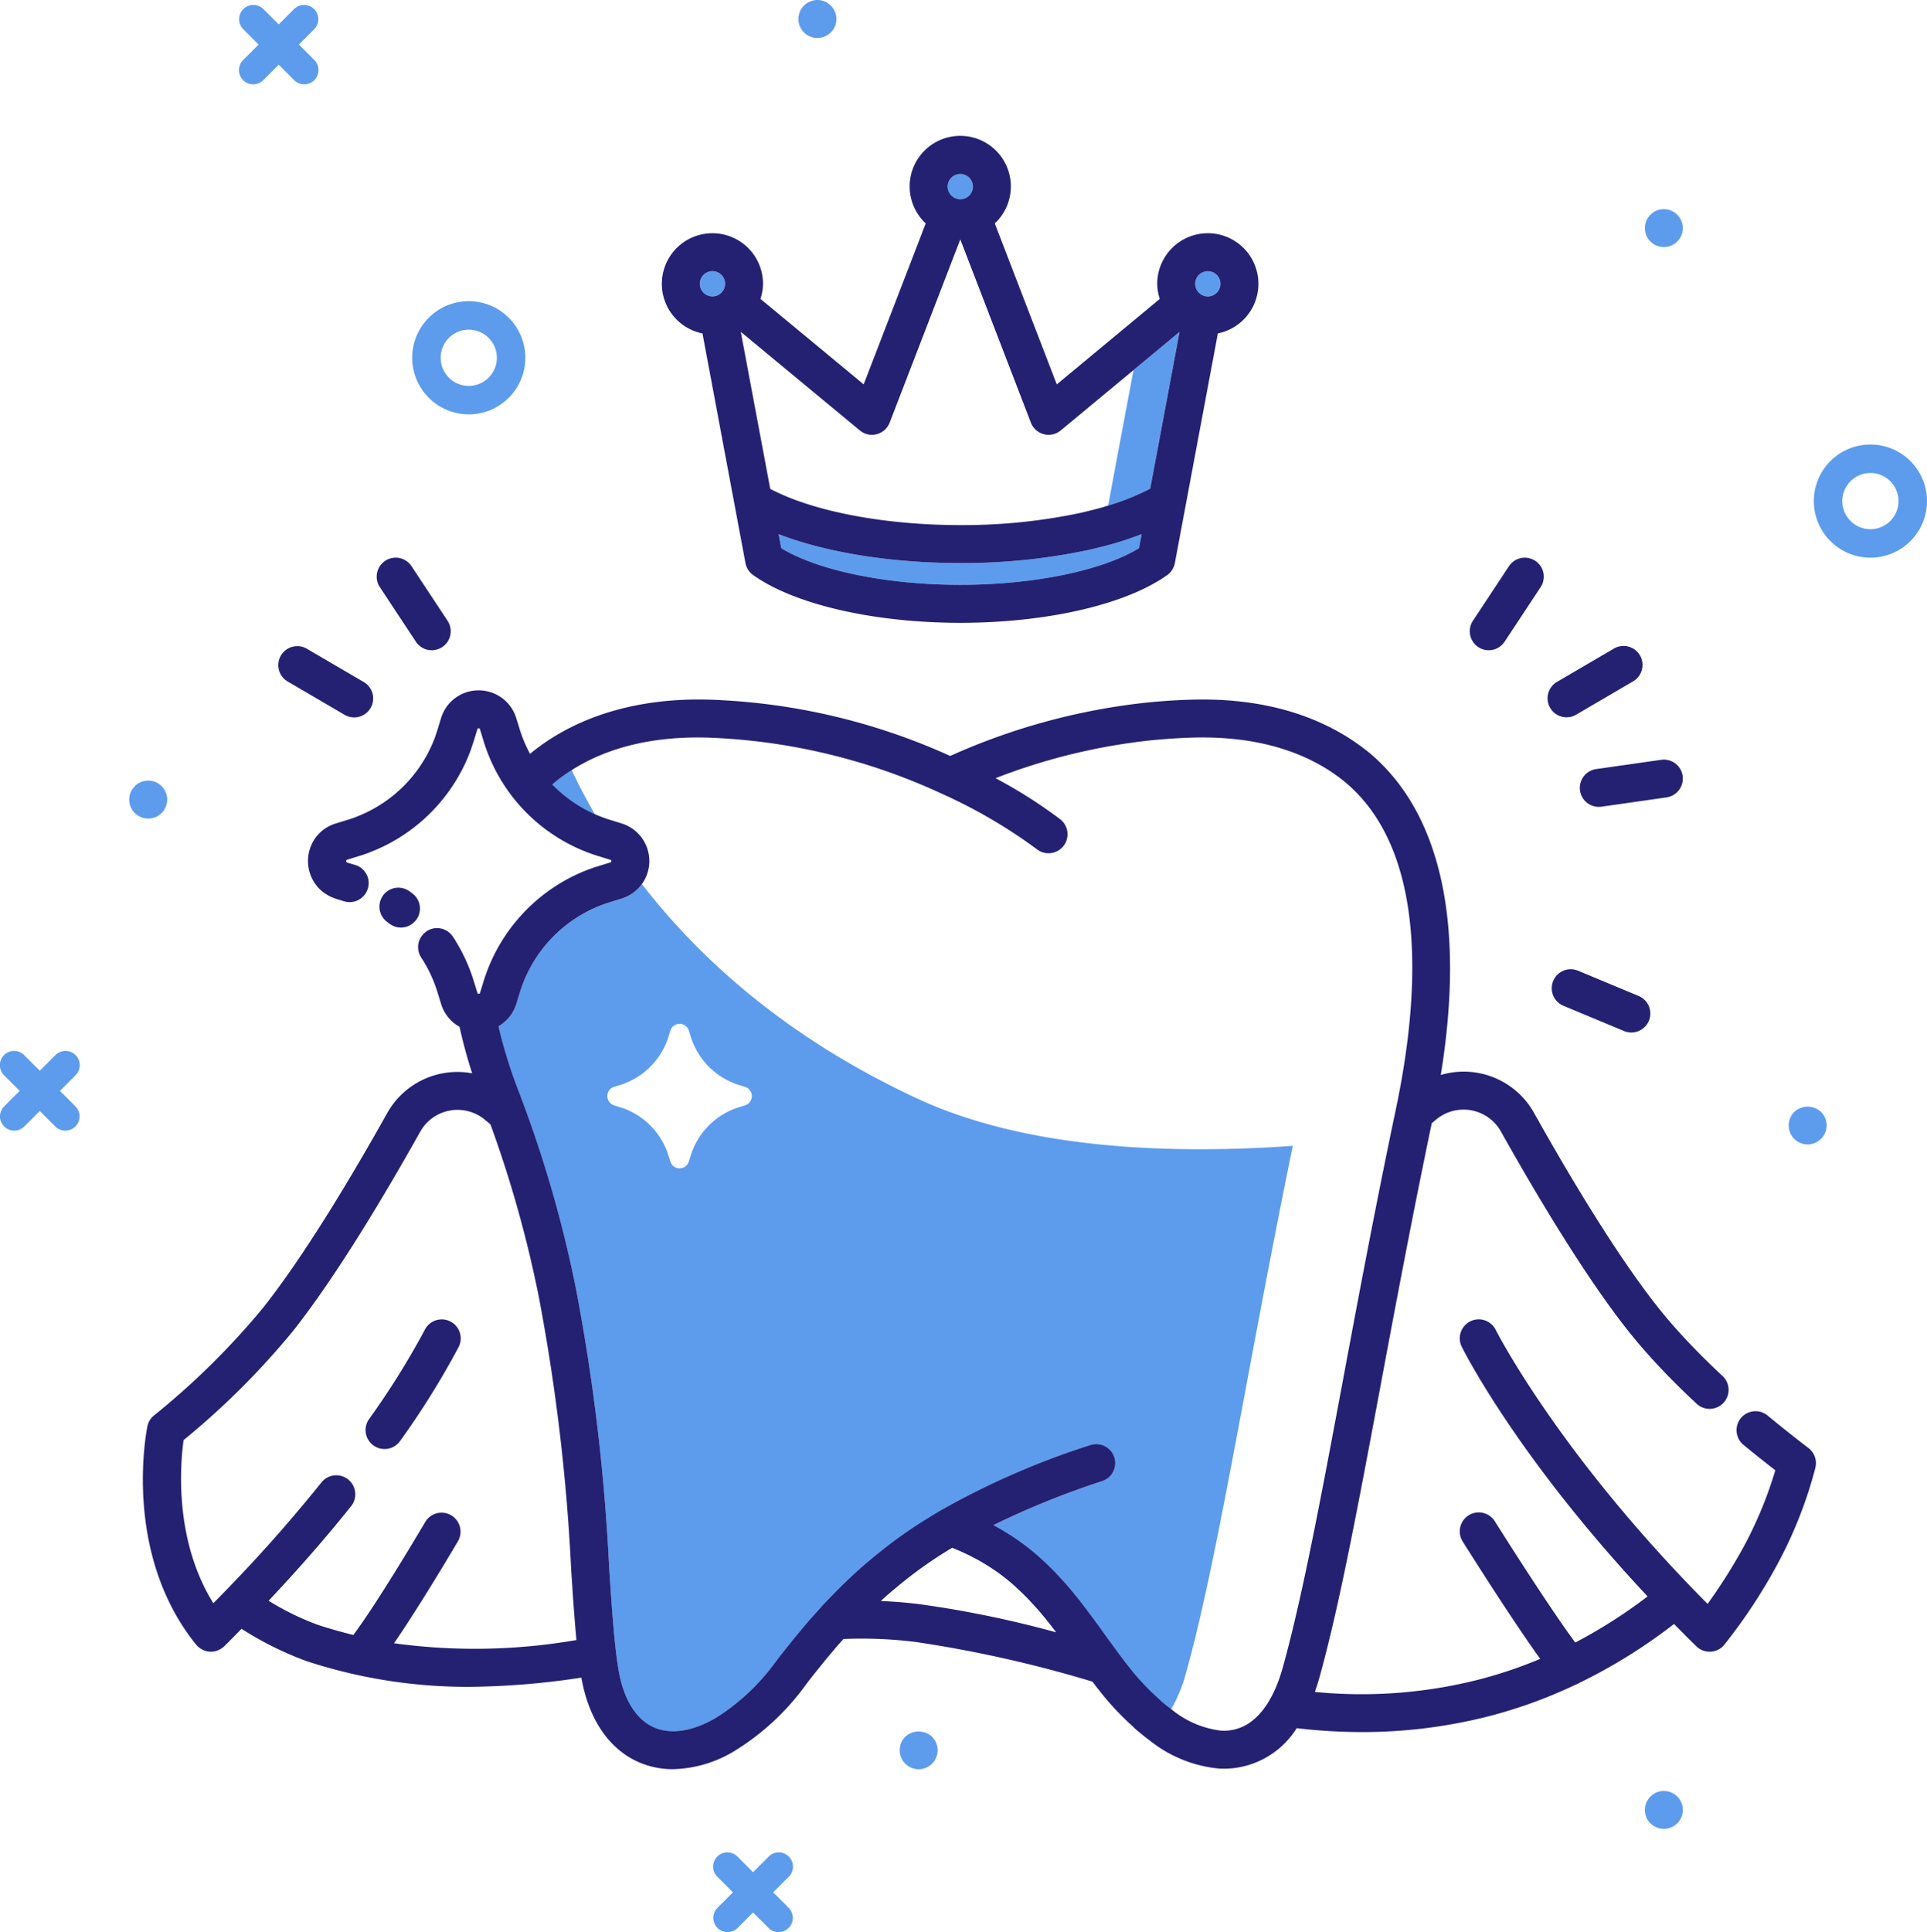 <svg xmlns="http://www.w3.org/2000/svg" width="203.003" height="203.502" viewBox="0 0 203.003 203.502">
  <g id="Group_875" data-name="Group 875" transform="translate(-1056.548 -123.303)">
    <path id="Path_724" data-name="Path 724" d="M1090.42,279.447a2,2,0,1,1,3.125,2.5c-2.694,3.373-5.614,6.7-8.691,9.964a28.3,28.3,0,0,0,5.25,2.559c1.252.407,2.474.749,3.675,1.046,2.67-3.562,7.531-11.829,7.585-11.92a2,2,0,0,1,3.449,2.025c-.195.332-3.912,6.652-6.749,10.767a62.6,62.6,0,0,0,19.221-.34c-.211-2.182-.377-4.67-.556-7.387a206.9,206.9,0,0,0-3.405-28.727,124.212,124.212,0,0,0-5.1-18.2l-.578-.481a4.511,4.511,0,0,0-6.826,1.263c-3.557,6.353-8.773,15.157-13.43,21.027a82.235,82.235,0,0,1-11.491,11.446c-.332,2.334-1.073,10.453,3.135,17.186A160.468,160.468,0,0,0,1090.42,279.447Zm5.01-6.673a82.715,82.715,0,0,0,5.867-9.395,2,2,0,0,1,3.581,1.783,85.278,85.278,0,0,1-6.175,9.912,2,2,0,0,1-3.273-2.3Z" fill="none"/>
    <path id="Path_725" data-name="Path 725" d="M1119.22,209.068a14.477,14.477,0,0,0,1.531.578l1.272.392a4.146,4.146,0,0,1,2.143,6.381c6.024,7.795,15.158,16.133,28.931,22.553,10.99,5.12,25.47,6.01,39.64,5.02-4.829,23.47-7.89,43.56-11.27,55.61a16.067,16.067,0,0,1-1.537,3.717l.063.05a10.058,10.058,0,0,0,5.179,2.216c3.963.225,5.757-3.982,6.471-6.515,2.065-7.352,4.049-17.96,6.347-30.244,1.615-8.638,3.446-18.429,5.611-28.725,2.452-11.647,3.505-27.082-5.409-34.468l-.121-.1c-.1-.079-.2-.157-.3-.231l-.2-.157-.217-.152-.233-.166c-.134-.1-.249-.173-.363-.249l-.192-.126c-3.859-2.479-8.781-3.647-14.573-3.455-1.76.057-3.519.19-5.228.4a63.619,63.619,0,0,0-15.343,3.871,50.321,50.321,0,0,1,6.832,4.341,2,2,0,0,1-2.5,3.125,54.006,54.006,0,0,0-9.941-5.808A63.992,63.992,0,0,0,1131.313,201c-5.792-.2-10.707.976-14.537,3.418C1117.47,205.88,1118.28,207.439,1119.22,209.068Z" fill="none"/>
    <circle id="Ellipse_160" data-name="Ellipse 160" cx="2.96" cy="2.96" r="2.96" transform="translate(1102.97 158.026)" fill="none"/>
    <path id="Path_726" data-name="Path 726" d="M1165.92,292.875l-.671-.736c-.529-.579-1.052-1.1-1.6-1.593l-.075-.071c-.1-.1-.218-.2-.329-.3a20.6,20.6,0,0,0-3.113-2.245c-.207-.129-.371-.219-.535-.309-.343-.19-.687-.367-1.041-.544-.168-.08-.367-.174-.576-.27-.377-.174-.751-.333-1.122-.483-.154.094-.312.183-.465.281a43.714,43.714,0,0,0-4.66,3.28c-.277.218-.526.421-.775.633h0l-.063.053-.028.024c-.415.339-.821.688-1.208,1.038-.11.1-.212.2-.32.3,1.441.058,2.853.172,4.25.354a111.122,111.122,0,0,1,14.222,2.942C1167.23,294.454,1166.59,293.641,1165.92,292.875Z" fill="none"/>
    <path id="Path_727" data-name="Path 727" d="M1137.68,174.794c4.467,2.367,12.014,3.818,20.029,3.818a59.685,59.685,0,0,0,12.773-1.312l.065-.014c.619-.148,1.229-.3,1.8-.453.324-.089.626-.189.938-.284l.84-4.537,1.831-9.732-7.675,6.362a2,2,0,0,1-3.142-.82l-7.435-19.3-7.443,19.3a2,2,0,0,1-3.141.82l-12.54-10.383Z" fill="none"/>
    <circle id="Ellipse_161" data-name="Ellipse 161" cx="2.96" cy="2.96" r="2.96" transform="translate(1250.63 173.122)" fill="none"/>
    <path id="Path_728" data-name="Path 728" d="M1192.74,243.992c-14.17.99-28.649.1-39.64-5.02-13.774-6.42-22.907-14.758-28.931-22.553a4.136,4.136,0,0,1-2.137,1.538l-1.28.4c-.247.08-.521.169-.788.266a14.356,14.356,0,0,0-8.636,9.159l-.393,1.274a4.134,4.134,0,0,1-1.876,2.35,52.107,52.107,0,0,0,2.176,6.976c.2.509.385,1.024.575,1.536.008.025.021.049.028.074a128.05,128.05,0,0,1,5.4,19.146,210.58,210.58,0,0,1,3.477,29.261c.291,4.4.542,8.206,1.005,10.876.512,2.98,1.8,5.085,3.626,5.933,1.792.831,4.146.486,6.628-.975a22.537,22.537,0,0,0,6.227-5.83c.349-.47.722-.941,1.088-1.4l.577-.716c.235-.291.468-.579.7-.863.4-.478.79-.942,1.184-1.407.2-.23.384-.432.563-.631s.362-.4.537-.6l.092-.1-.023.042.159-.2c.378-.409.756-.8,1.144-1.2l.169-.171c.2-.218.416-.427.624-.633l.189-.188c.191-.191.4-.384.6-.577l.08-.075c.357-.338.724-.684,1.1-1.021.43-.387.885-.778,1.349-1.159l.032-.026c.289-.247.579-.483.88-.719a47.277,47.277,0,0,1,5.032-3.543c.431-.274.891-.546,1.373-.829a83.1,83.1,0,0,1,15.749-6.873,2,2,0,1,1,1.261,3.8,88.153,88.153,0,0,0-11.463,4.634c.111.059.224.118.332.178.229.126.465.257.688.4a24.178,24.178,0,0,1,3.647,2.634c.174.15.341.3.5.454.632.572,1.23,1.168,1.83,1.823l.7.773c1.085,1.245,2.033,2.508,2.84,3.6.416.558.826,1.124,1.238,1.709.4.554.837,1.15,1.275,1.746.276.373.561.754.854,1.136.147.194.291.373.435.552a24.838,24.838,0,0,0,3.161,3.347l.207.208c.339.288.682.56,1.024.818a15.976,15.976,0,0,0,1.537-3.717C1184.85,287.552,1187.91,267.461,1192.74,243.992Zm-57.71-4.265-.607.187c-.141.045-.282.091-.419.141a7.748,7.748,0,0,0-4.7,4.978l-.188.606a1.022,1.022,0,0,1-1.953,0l-.187-.606a7.751,7.751,0,0,0-5.119-5.119l-.61-.187-.133-.054-.2-.125a1.03,1.03,0,0,1-.262-1.288.977.977,0,0,1,.6-.486l.61-.187a6.363,6.363,0,0,0,.6-.216,7.761,7.761,0,0,0,4.375-4.483c.05-.137.1-.278.142-.419l.187-.611a1.022,1.022,0,0,1,1.953,0l.188.611a7.744,7.744,0,0,0,5.118,5.119l.607.187A1.022,1.022,0,0,1,1135.03,239.727Z" fill="#5d9cec"/>
    <path id="Path_729" data-name="Path 729" d="M1114.72,205.94a14.267,14.267,0,0,0,4.5,3.128c-.943-1.628-1.754-3.188-2.445-4.65A18.615,18.615,0,0,0,1114.72,205.94Z" fill="#5d9cec"/>
    <path id="Path_730" data-name="Path 730" d="M1173.41,180.691c-.641.175-1.322.341-2.015.506l-.12.025a63.785,63.785,0,0,1-13.563,1.39c-7.3,0-14.117-1.111-19.135-3.042l.276,1.471c3.861,2.36,11.119,3.861,18.859,3.861s14.975-1.5,18.827-3.858l.276-1.476A35.688,35.688,0,0,1,1173.41,180.691Z" fill="#5d9cec"/>
    <path id="Path_731" data-name="Path 731" d="M1173.29,176.549a24.929,24.929,0,0,0,4.421-1.774l3.091-16.508-4.841,4.013-1.831,9.732Z" fill="#5d9cec"/>
    <circle id="Ellipse_162" data-name="Ellipse 162" cx="1.329" cy="1.329" r="1.329" transform="translate(1156.381 141.633)" fill="#5d9cec"/>
    <circle id="Ellipse_163" data-name="Ellipse 163" cx="1.329" cy="1.329" r="1.329" transform="translate(1182.461 151.867)" fill="#5d9cec"/>
    <circle id="Ellipse_164" data-name="Ellipse 164" cx="1.329" cy="1.329" r="1.329" transform="translate(1130.271 151.867)" fill="#5d9cec"/>
    <path id="Path_732" data-name="Path 732" d="M1130.55,158.419l4.53,24.19a2,2,0,0,0,.805,1.261c4.353,3.1,12.718,5.032,21.831,5.032s17.459-1.929,21.8-5.033a2,2,0,0,0,.8-1.263l4.53-24.187a5.329,5.329,0,1,0-6.387-5.223,5.252,5.252,0,0,0,.27,1.593l-10.853,9-6.531-16.953a5.33,5.33,0,1,0-7.274,0l-6.537,16.95-10.874-9a5.261,5.261,0,0,0,.269-1.589,5.329,5.329,0,1,0-6.386,5.224Zm51.91-5.223a1.329,1.329,0,1,1,1.329,1.33A1.331,1.331,0,0,1,1182.46,153.2ZM1157.71,184.9c-7.74,0-15-1.5-18.859-3.861l-.276-1.471c5.017,1.931,11.836,3.042,19.135,3.042a63.785,63.785,0,0,0,13.563-1.39l.12-.025c.692-.165,1.374-.331,2.015-.506a35.32,35.32,0,0,0,3.405-1.123l-.276,1.476C1172.69,183.4,1165.44,184.9,1157.71,184.9Zm-26.11-30.377a1.329,1.329,0,1,1,1.33-1.33A1.332,1.332,0,0,1,1131.6,154.525Zm27.44-11.564a1.329,1.329,0,1,1-1.33-1.329A1.332,1.332,0,0,1,1159.04,142.961Zm-10.13,26.076a2,2,0,0,0,1.36-1.215l7.443-19.3,7.435,19.3a2,2,0,0,0,3.142.82l7.675-6.362,4.841-4.013-3.091,16.508a24.853,24.853,0,0,1-4.421,1.774c-.312.1-.614.2-.938.284-.574.157-1.184.3-1.8.453l-.065.014a59.7,59.7,0,0,1-12.773,1.312c-8.015,0-15.563-1.451-20.029-3.818l-3.1-16.535,12.54,10.383A2,2,0,0,0,1148.91,169.037Z" fill="#242173"/>
    <path id="Path_733" data-name="Path 733" d="M1095.91,275.56a2,2,0,0,0,2.787-.486,85.2,85.2,0,0,0,6.175-9.912,2,2,0,0,0-3.581-1.783,83.313,83.313,0,0,1-5.867,9.395A2,2,0,0,0,1095.91,275.56Z" fill="#242173"/>
    <path id="Path_734" data-name="Path 734" d="M1221.58,198.852a1.99,1.99,0,0,0,1.008-.274l5.967-3.492a2,2,0,1,0-2.019-3.452l-5.967,3.492a2,2,0,0,0,1.011,3.726Z" fill="#242173"/>
    <path id="Path_735" data-name="Path 735" d="M1212.28,191.458a2,2,0,0,0,2.772-.566l3.811-5.769a2,2,0,0,0-3.337-2.205l-3.811,5.769A2,2,0,0,0,1212.28,191.458Z" fill="#242173"/>
    <path id="Path_736" data-name="Path 736" d="M1233.81,205.03a2,2,0,0,0-2.262-1.7l-6.845.977a2,2,0,0,0,.28,3.981,1.965,1.965,0,0,0,.285-.021l6.845-.977A2.01,2.01,0,0,0,1233.81,205.03Z" fill="#242173"/>
    <path id="Path_737" data-name="Path 737" d="M1222.79,225.544a2,2,0,0,0-1.539,3.693l6.382,2.66a2,2,0,0,0,1.54-3.693Z" fill="#242173"/>
    <path id="Path_738" data-name="Path 738" d="M1086.14,192.349a2,2,0,0,0,.717,2.736l5.968,3.492a2,2,0,1,0,2.02-3.452l-5.968-3.492A2,2,0,0,0,1086.14,192.349Z" fill="#242173"/>
    <path id="Path_739" data-name="Path 739" d="M1100.36,190.892a2,2,0,0,0,3.338-2.206l-3.812-5.769a2,2,0,0,0-3.337,2.205Z" fill="#242173"/>
    <path id="Path_740" data-name="Path 740" d="M1253.59,182.042a5.96,5.96,0,1,0-5.96-5.96A5.967,5.967,0,0,0,1253.59,182.042Zm0-8.921a2.96,2.96,0,1,1-2.96,2.96A2.964,2.964,0,0,1,1253.59,173.121Z" fill="#5d9cec"/>
    <path id="Path_741" data-name="Path 741" d="M1105.93,166.946a5.96,5.96,0,1,0-5.96-5.96A5.967,5.967,0,0,0,1105.93,166.946Zm0-8.921a2.96,2.96,0,1,1-2.96,2.96A2.964,2.964,0,0,1,1105.93,158.025Z" fill="#5d9cec"/>
    <path id="Path_742" data-name="Path 742" d="M1082.16,131.744a1.5,1.5,0,0,0,2.122,0l1.629-1.629,1.629,1.629a1.5,1.5,0,1,0,2.122-2.121l-1.629-1.629,1.629-1.629a1.5,1.5,0,0,0-2.121-2.121l-1.629,1.629-1.629-1.629a1.5,1.5,0,0,0-2.121,2.121l1.629,1.629-1.629,1.629A1.508,1.508,0,0,0,1082.16,131.744Z" fill="#5d9cec"/>
    <path id="Path_743" data-name="Path 743" d="M1132.13,326.366a1.5,1.5,0,0,0,2.122,0l1.628-1.629,1.628,1.629a1.5,1.5,0,0,0,2.122-2.121L1138,322.616l1.629-1.629a1.5,1.5,0,1,0-2.121-2.121l-1.628,1.629-1.628-1.629a1.5,1.5,0,1,0-2.121,2.121l1.629,1.629-1.629,1.629A1.508,1.508,0,0,0,1132.13,326.366Z" fill="#5d9cec"/>
    <path id="Path_744" data-name="Path 744" d="M1056.99,241.948a1.5,1.5,0,0,0,2.122,0l1.628-1.628,1.628,1.628a1.5,1.5,0,0,0,2.122-2.121l-1.628-1.628,1.628-1.628a1.5,1.5,0,1,0-2.121-2.121l-1.628,1.628-1.628-1.628a1.5,1.5,0,1,0-2.121,2.121l1.628,1.628-1.628,1.628A1.49,1.49,0,0,0,1056.99,241.948Z" fill="#5d9cec"/>
    <path id="Path_745" data-name="Path 745" d="M1229.98,148.1a1.683,1.683,0,0,0,.19.34,1.4,1.4,0,0,0,.25.3,1.994,1.994,0,1,0,2.82-2.82,2,2,0,0,0-1.8-.55,2.718,2.718,0,0,0-.38.11,2.316,2.316,0,0,0-.34.19,1.427,1.427,0,0,0-.3.25,1.4,1.4,0,0,0-.25.3,1.478,1.478,0,0,0-.19.35,1.529,1.529,0,0,0-.109.37,1.919,1.919,0,0,0,0,.78A1.821,1.821,0,0,0,1229.98,148.1Z" fill="#5d9cec"/>
    <path id="Path_746" data-name="Path 746" d="M1140.81,126.07a2.379,2.379,0,0,0,.19.35,1.646,1.646,0,0,0,.25.3,1.766,1.766,0,0,0,.3.25,1.921,1.921,0,0,0,.35.18,2.285,2.285,0,0,0,.37.12,2.575,2.575,0,0,0,.391.03,2,2,0,0,0,1.409-.58,2,2,0,0,0,.44-.65,2.087,2.087,0,0,0,.15-.76,1.986,1.986,0,0,0-.591-1.42,2.4,2.4,0,0,0-.3-.25,2.166,2.166,0,0,0-.34-.18,2.4,2.4,0,0,0-.38-.12,2.047,2.047,0,0,0-.78,0,2.284,2.284,0,0,0-.37.12,1.953,1.953,0,0,0-.35.18,2.494,2.494,0,0,0-.3.25,1.989,1.989,0,0,0-.59,1.42,1.721,1.721,0,0,0,.04.39A2.713,2.713,0,0,0,1140.81,126.07Z" fill="#5d9cec"/>
    <path id="Path_747" data-name="Path 747" d="M1246.98,243.84a2.014,2.014,0,0,0,2-2,2.226,2.226,0,0,0-.149-.77,2.182,2.182,0,0,0-.19-.34,1.743,1.743,0,0,0-.25-.31,2.081,2.081,0,0,0-2.83,0,2.039,2.039,0,0,0-.58,1.42,2,2,0,0,0,2,2Z" fill="#5d9cec"/>
    <path id="Path_748" data-name="Path 748" d="M1071.05,209.18a1.478,1.478,0,0,0,.35.19,1.577,1.577,0,0,0,.37.11,1.926,1.926,0,0,0,.781,0,1.657,1.657,0,0,0,.38-.11,1.633,1.633,0,0,0,.34-.19,1.76,1.76,0,0,0,.3-.24,1.986,1.986,0,0,0,.591-1.42,1.963,1.963,0,0,0-.591-1.41,1.4,1.4,0,0,0-.3-.25,2.22,2.22,0,0,0-.34-.19,2.375,2.375,0,0,0-.38-.11,2.047,2.047,0,0,0-.78,0,2.259,2.259,0,0,0-.37.11,1.987,1.987,0,0,0-.35.19,1.4,1.4,0,0,0-.3.25,1.966,1.966,0,0,0-.59,1.41,1.989,1.989,0,0,0,.59,1.42A1.705,1.705,0,0,0,1071.05,209.18Z" fill="#5d9cec"/>
    <path id="Path_749" data-name="Path 749" d="M1155.17,306.88a2.209,2.209,0,0,0-.18-.34,2.424,2.424,0,0,0-.25-.31,2.081,2.081,0,0,0-2.83,0,3.571,3.571,0,0,0-.25.31,2.314,2.314,0,0,0-.181.34,1.606,1.606,0,0,0-.109.38,1.92,1.92,0,0,0,0,.78,1.627,1.627,0,0,0,.109.37,1.924,1.924,0,0,0,.181.35,2.4,2.4,0,0,0,.25.3,1.992,1.992,0,0,0,2.83,0,1.809,1.809,0,0,0,.25-.3,1.992,1.992,0,0,0,.18-.35,2.283,2.283,0,0,0,.12-.37,2.577,2.577,0,0,0,.04-.39,2.708,2.708,0,0,0-.04-.39A2.425,2.425,0,0,0,1155.17,306.88Z" fill="#5d9cec"/>
    <path id="Path_750" data-name="Path 750" d="M1230.17,315.05a1.4,1.4,0,0,0,.25.3,2,2,0,0,0,3.41-1.41,2,2,0,0,0-2.391-1.96,1.815,1.815,0,0,0-.38.11,1.657,1.657,0,0,0-.34.19,1.8,1.8,0,0,0-.55.55,1.631,1.631,0,0,0-.19.34,1.606,1.606,0,0,0-.109.38,1.92,1.92,0,0,0,0,.78,1.627,1.627,0,0,0,.109.37A1.747,1.747,0,0,0,1230.17,315.05Z" fill="#5d9cec"/>
    <path id="Path_751" data-name="Path 751" d="M1072.08,273.52c-.111.542-2.648,13.385,5.131,23.009.018.023.042.038.06.059s.041.057.067.083.08.065.118.1.091.081.14.116a2.107,2.107,0,0,0,.22.135c.048.026.094.055.144.077a2.044,2.044,0,0,0,.27.092c.042.012.082.029.125.037a2.037,2.037,0,0,0,.412.045h0a1.93,1.93,0,0,0,.355-.034c.038-.007.075-.02.113-.029a1.927,1.927,0,0,0,.232-.068c.046-.017.089-.039.134-.06a1.854,1.854,0,0,0,.193-.1c.045-.027.089-.058.132-.089s.066-.04.1-.065.043-.045.067-.066.052-.037.076-.061c.62-.607,1.217-1.228,1.826-1.842a35.029,35.029,0,0,0,6.87,3.412,54.423,54.423,0,0,0,17.123,2.7,82.4,82.4,0,0,0,11.806-.97c.748,4.281,2.831,7.416,5.872,8.827a8.955,8.955,0,0,0,3.792.817A13.015,13.015,0,0,0,1134,307.68a26.173,26.173,0,0,0,7.4-6.874c.34-.457.688-.9,1.03-1.328l.555-.688c.225-.277.445-.552.668-.82.387-.465.772-.92,1.135-1.349l.507-.567.108-.121a45.919,45.919,0,0,1,7.676.321,130.7,130.7,0,0,1,18.557,4.17c.1.133.2.268.3.4.162.213.324.416.5.639a28.949,28.949,0,0,0,3.427,3.656l.215.218c.5.438,1.016.854,1.536,1.241a13.749,13.749,0,0,0,7.341,3c.194.011.385.017.575.017a9.083,9.083,0,0,0,7.621-4.269,59.991,59.991,0,0,0,6.861.411,54,54,0,0,0,12.792-1.522,50.71,50.71,0,0,0,9.765-3.49,2.039,2.039,0,0,0,.42-.2,56.634,56.634,0,0,0,9.911-6.175c.763.777,1.541,1.559,2.349,2.35a2,2,0,0,0,1.4.571l.1,0a2,2,0,0,0,1.437-.72,57.563,57.563,0,0,0,5.651-8.574,45.423,45.423,0,0,0,3.953-10.064h0c0-.015.01-.039.011-.046.013-.056.014-.111.022-.167s.023-.128.026-.193a1.824,1.824,0,0,0-.01-.268c0-.036,0-.073-.008-.109a1.931,1.931,0,0,0-.068-.292c-.008-.026-.012-.053-.021-.079a1.9,1.9,0,0,0-.129-.288c-.011-.02-.019-.042-.03-.062a2.034,2.034,0,0,0-.206-.29c-.006-.007-.011-.015-.017-.023a2.022,2.022,0,0,0-.352-.32c-1.355-1.036-2.792-2.178-4.273-3.4a2,2,0,0,0-2.543,3.087c1.162.957,2.285,1.849,3.379,2.7a42.808,42.808,0,0,1-3.249,7.9,58.073,58.073,0,0,1-3.885,6.176c-15.7-15.81-22.251-28.732-22.317-28.865a2,2,0,0,0-3.581,1.784c.26.523,5.923,11.725,19.576,26.288a53.034,53.034,0,0,1-7.618,4.858c-2.925-3.939-8.411-12.668-8.472-12.767a2,2,0,0,0-3.389,2.127c.243.386,5.055,8.043,8.167,12.36a46.365,46.365,0,0,1-6.94,2.3,50.214,50.214,0,0,1-16.8,1.183c.156-.438.3-.887.437-1.358,2.113-7.525,4.112-18.215,6.428-30.592,1.575-8.424,3.359-17.951,5.451-27.952l.463-.385a4.51,4.51,0,0,1,6.825,1.263c3.56,6.355,8.778,15.163,13.431,21.027.9,1.135,1.925,2.322,3.048,3.527,1.253,1.343,2.646,2.729,4.14,4.121a2,2,0,0,0,2.726-2.928c-1.427-1.328-2.752-2.647-3.94-3.921-1.05-1.126-2.005-2.231-2.84-3.284-4.487-5.657-9.587-14.268-13.074-20.5a8.488,8.488,0,0,0-9.828-4c2.593-15.985.008-27.692-7.625-34.016l-.143-.113c-.132-.1-.261-.206-.4-.3l-.114-.093c-.127-.1-.259-.19-.393-.284l-.156-.11c-.179-.133-.362-.255-.549-.377l-.189-.125c-4.586-2.945-10.274-4.326-16.9-4.106-1.875.061-3.751.2-5.577.424a68,68,0,0,0-19.634,5.5A66.759,66.759,0,0,0,1131.451,197c-7.689-.254-14.266,1.743-19.065,5.7a14.175,14.175,0,0,1-1.054-2.476l-.4-1.292a4.131,4.131,0,0,0-3.962-2.916h-.009a4.12,4.12,0,0,0-3.95,2.926l-.4,1.308c-.083.256-.166.511-.249.741a14.341,14.341,0,0,1-8.095,8.272,10.576,10.576,0,0,1-1.068.382l-1.277.392a4.068,4.068,0,0,0-2.438,1.99,4.174,4.174,0,0,0,1.09,5.232l.114.082a7.106,7.106,0,0,0,.641.385,4.842,4.842,0,0,0,.589.237l.884.271a2,2,0,0,0,2.463-1.246c.01-.028.025-.053.034-.081a2,2,0,0,0-1.327-2.5l-.807-.236-.157-.094c-.016-.034-.014-.12.081-.215l1.281-.393a14.694,14.694,0,0,0,1.425-.51,18.333,18.333,0,0,0,10.32-10.586c.1-.29.2-.587.329-.978l.393-1.28c.019-.062.03-.1.134-.1h0c.11,0,.124.044.141.1l.393,1.284a18.238,18.238,0,0,0,12.069,12.071l1.275.393c.062.019.1.03.1.134s-.044.125-.1.143l-1.3.4c-.318.1-.638.207-.965.326A18.388,18.388,0,0,0,1107.51,226.6l-.391,1.268c-.02.062-.033.106-.144.106h0c-.1,0-.115-.037-.135-.1l-.394-1.276a18.291,18.291,0,0,0-2.185-4.637,2,2,0,0,0-2.77-.574c-.037.024-.066.056-.1.082a1.994,1.994,0,0,0-.473,2.688,14.311,14.311,0,0,1,1.707,3.622l.392,1.272a4.119,4.119,0,0,0,1.94,2.4q.53,2.406,1.331,4.9a8.475,8.475,0,0,0-8.96,4.207c-3.485,6.225-8.582,14.834-13.074,20.5a79.7,79.7,0,0,1-11.486,11.333A1.95,1.95,0,0,0,1072.08,273.52Zm77.26,18.414c.108-.1.21-.2.32-.3.387-.349.793-.7,1.208-1.038l.028-.024.063-.053h0c.249-.212.5-.416.775-.633a43.557,43.557,0,0,1,4.66-3.28c.153-.1.311-.187.465-.281.372.15.745.309,1.122.483.209.1.408.19.576.27.354.177.7.354,1.041.544.164.09.328.179.535.309a20.623,20.623,0,0,1,3.113,2.245c.111.1.225.193.329.3l.075.071c.549.5,1.071,1.014,1.6,1.593l.671.736c.667.766,1.3,1.579,1.889,2.355a111.112,111.112,0,0,0-14.222-2.942C1152.19,292.106,1150.78,291.992,1149.34,291.934ZM1131.31,201a64.011,64.011,0,0,1,24.506,5.926,54.006,54.006,0,0,1,9.941,5.808,2,2,0,0,0,2.5-3.125,50.311,50.311,0,0,0-6.832-4.341,63.619,63.619,0,0,1,15.343-3.871c1.709-.207,3.468-.34,5.228-.4,5.792-.193,10.714.976,14.573,3.455l.192.126c.114.075.229.148.363.249l.233.166.217.152.2.157c.1.074.2.152.3.231l.121.1c8.914,7.386,7.861,22.821,5.409,34.468-2.165,10.3-4,20.087-5.611,28.725-2.3,12.284-4.281,22.892-6.347,30.244-.714,2.533-2.508,6.74-6.471,6.515a10.066,10.066,0,0,1-5.179-2.216l-.063-.05c-.343-.258-.686-.53-1.024-.818l-.207-.208a24.9,24.9,0,0,1-3.161-3.347c-.144-.179-.287-.358-.435-.552-.293-.381-.577-.763-.854-1.136-.438-.6-.875-1.192-1.275-1.746-.412-.585-.822-1.151-1.238-1.709-.807-1.091-1.755-2.354-2.84-3.6l-.7-.773c-.6-.654-1.2-1.251-1.83-1.823-.159-.155-.326-.3-.5-.454a24.319,24.319,0,0,0-3.647-2.634c-.223-.141-.459-.272-.688-.4-.109-.06-.221-.119-.332-.178a87.934,87.934,0,0,1,11.463-4.634,2,2,0,1,0-1.261-3.8,83.041,83.041,0,0,0-15.749,6.873c-.482.283-.942.555-1.373.829a47.324,47.324,0,0,0-5.032,3.543c-.3.236-.591.473-.88.719l-.032.026c-.464.38-.919.771-1.349,1.159-.375.336-.741.683-1.1,1.021l-.08.075c-.2.193-.406.386-.6.577l-.189.188c-.208.206-.419.415-.624.633l-.169.171c-.388.4-.766.787-1.144,1.2l-.159.2.023-.042-.092.1c-.175.2-.355.4-.537.6s-.36.4-.563.631c-.394.465-.787.929-1.184,1.407-.235.284-.468.572-.7.863l-.577.716c-.366.461-.739.933-1.088,1.4a22.52,22.52,0,0,1-6.227,5.83c-2.481,1.461-4.836,1.806-6.628.975-1.827-.848-3.114-2.953-3.626-5.933-.463-2.67-.714-6.473-1.005-10.876a210.264,210.264,0,0,0-3.477-29.261,128.05,128.05,0,0,0-5.4-19.146c-.007-.025-.02-.049-.028-.074-.19-.513-.378-1.027-.575-1.536a52.17,52.17,0,0,1-2.176-6.976,4.136,4.136,0,0,0,1.876-2.35l.393-1.274a14.353,14.353,0,0,1,8.636-9.159c.267-.1.541-.186.788-.266l1.28-.4a4.145,4.145,0,0,0-.006-7.919l-1.272-.392a14.5,14.5,0,0,1-6.03-3.706,18.147,18.147,0,0,1,2.054-1.521C1120.61,201.976,1125.52,200.8,1131.31,201Zm-55.42,73.982a82.179,82.179,0,0,0,11.491-11.446c4.656-5.87,9.873-14.675,13.43-21.027a4.511,4.511,0,0,1,6.826-1.263l.578.481a124.364,124.364,0,0,1,5.1,18.2,206.921,206.921,0,0,1,3.405,28.727c.179,2.717.345,5.2.556,7.387a62.6,62.6,0,0,1-19.221.34c2.837-4.115,6.554-10.435,6.749-10.767a2,2,0,0,0-3.449-2.025c-.054.091-4.915,8.358-7.585,11.92-1.2-.3-2.423-.639-3.675-1.046a28.37,28.37,0,0,1-5.25-2.559c3.077-3.26,6-6.591,8.691-9.964a2,2,0,1,0-3.125-2.5,159.31,159.31,0,0,1-11.388,12.721C1074.82,285.436,1075.56,277.316,1075.89,274.982Z" fill="#242173"/>
    <path id="Path_752" data-name="Path 752" d="M1100,217.412c-.107-.082-.214-.161-.323-.239a2,2,0,0,0-2.791.461c-.024.034-.039.07-.06.1a2,2,0,0,0,.521,2.686l.237.175a1.982,1.982,0,0,0,2.715-.3c.028-.032.061-.056.087-.09A2,2,0,0,0,1100,217.412Z" fill="#242173"/>
  </g>
</svg>
